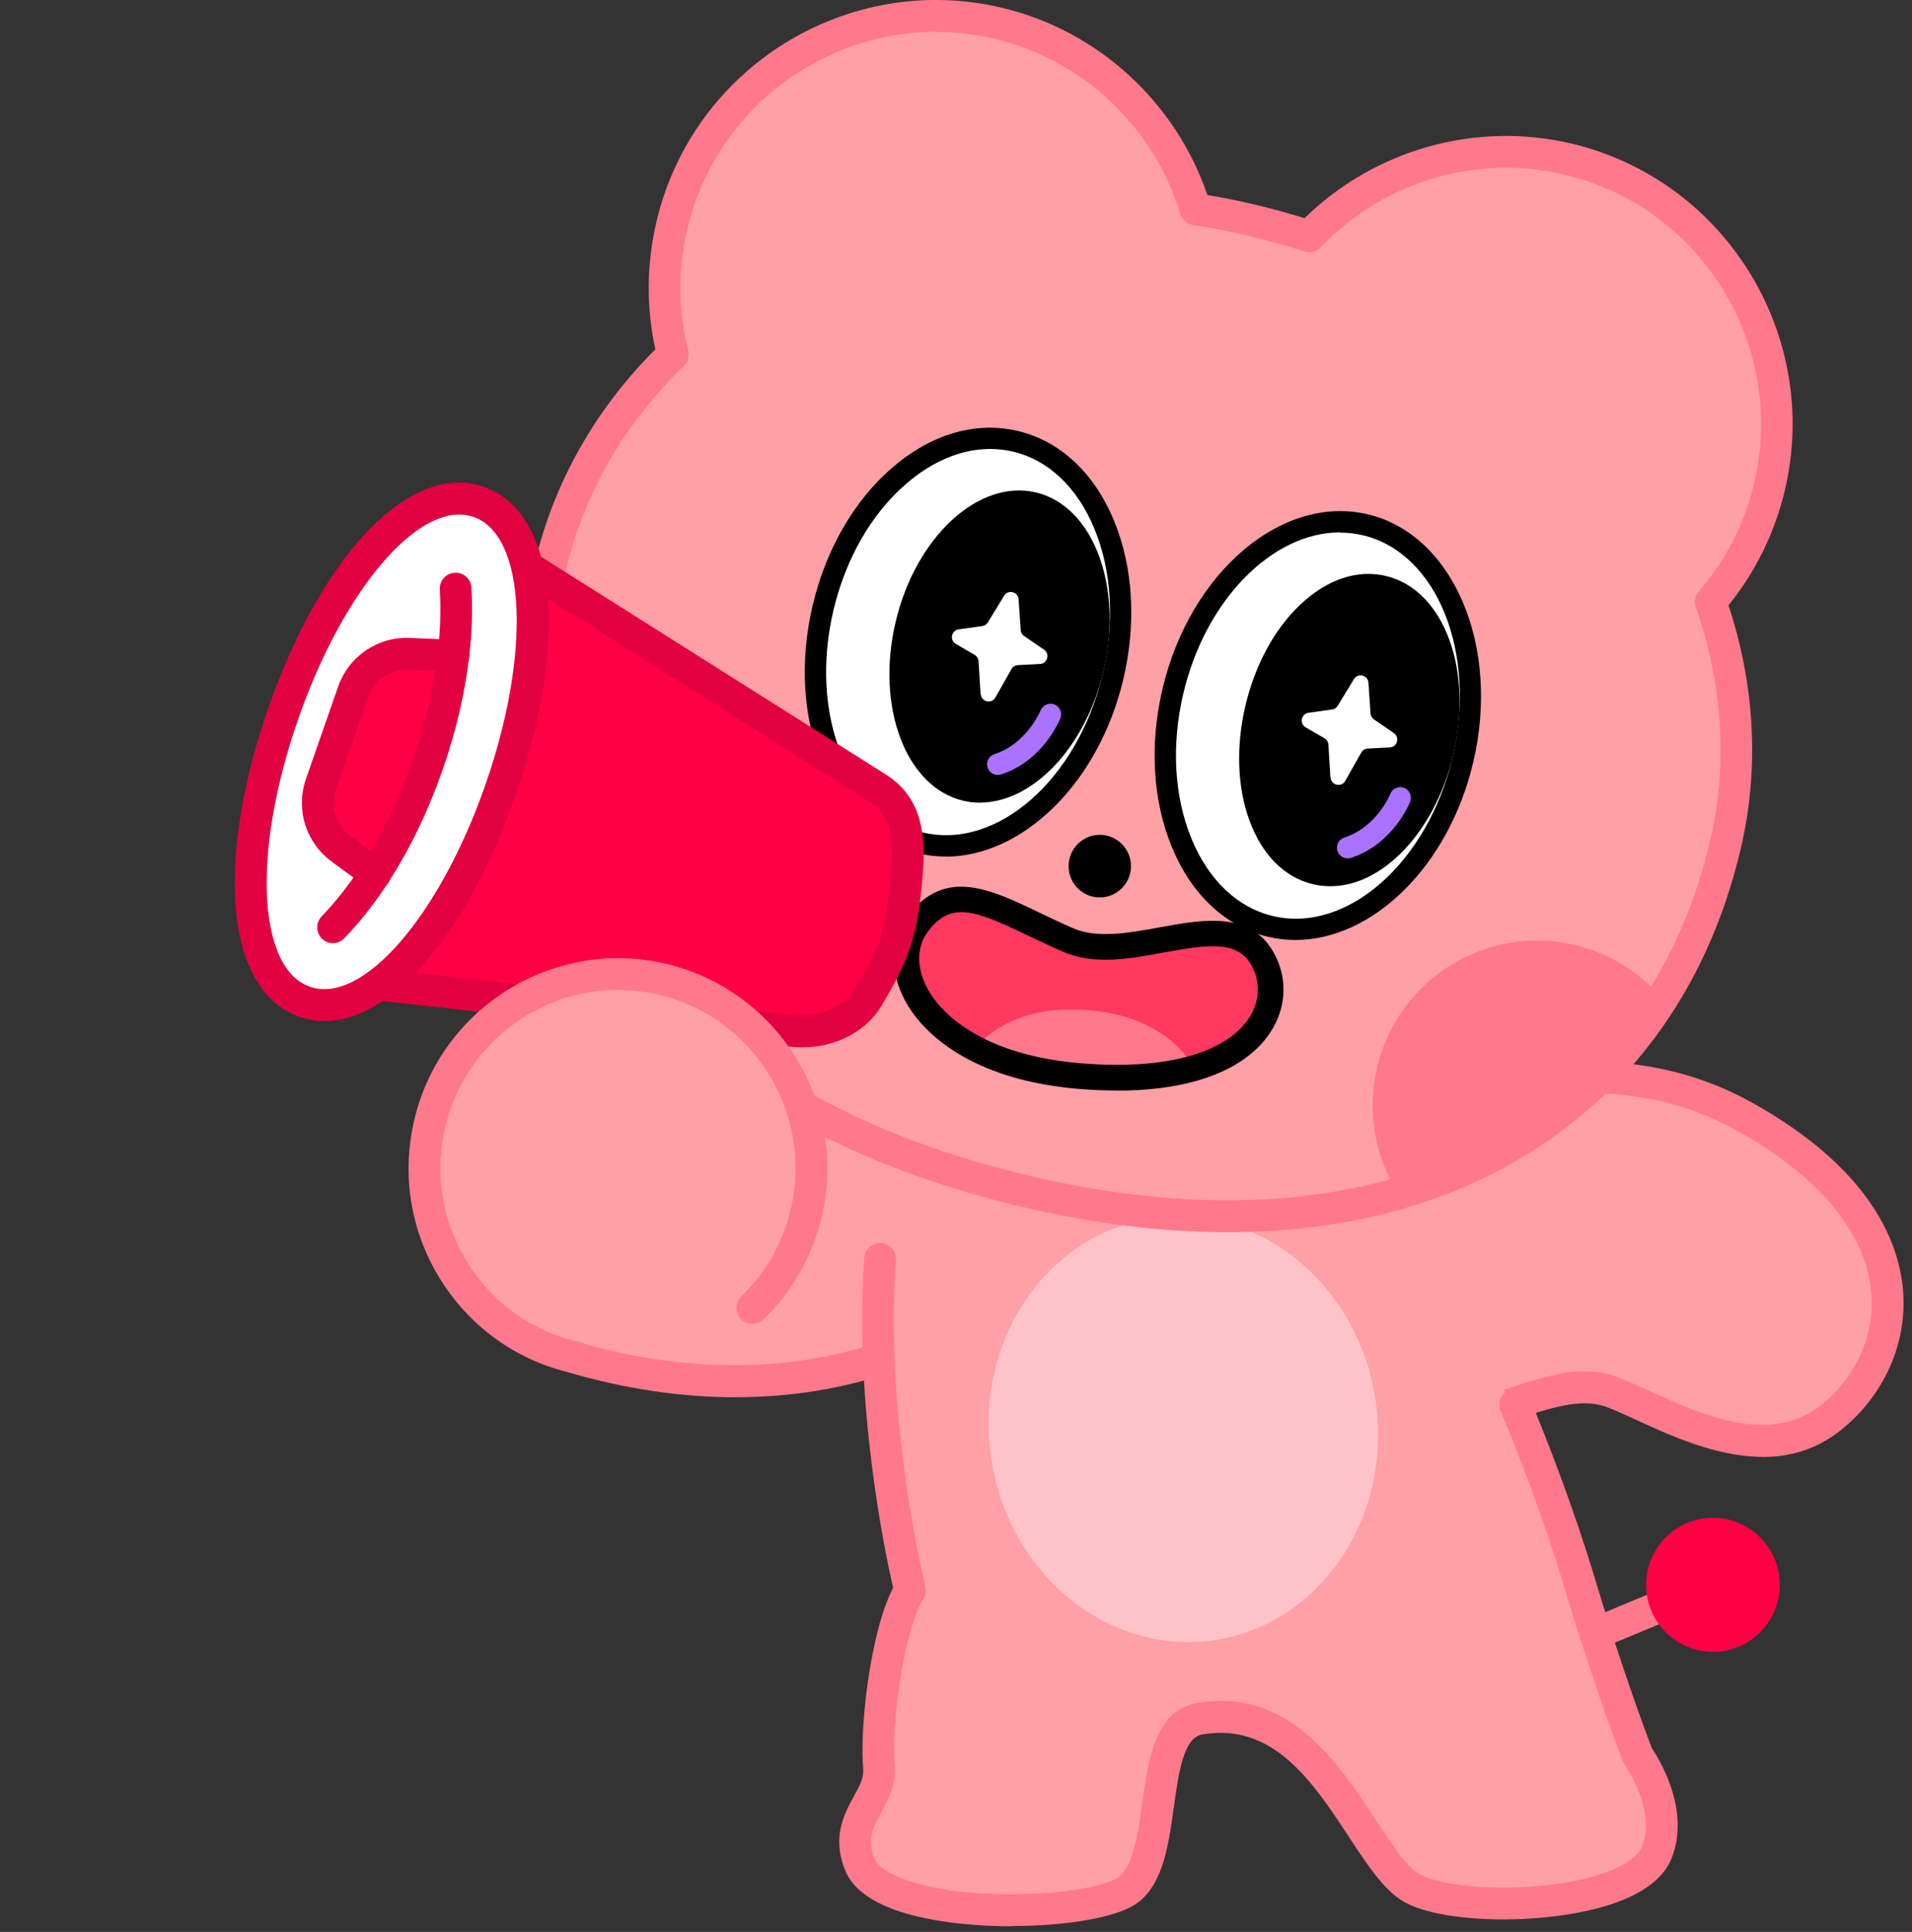 <?xml version="1.0" encoding="utf-8"?>
<svg xmlns="http://www.w3.org/2000/svg" fill="none" height="100%" overflow="visible" preserveAspectRatio="none" style="display: block;" viewBox="0 0 193 195" width="100%">
<rect x="0" y="0" width="193" height="195" fill="#333333" stroke="none"/>
<g clip-path="url(#clip0_0_16)" id="Isolation_Mode">
<path d="M158.705 167.455C158.071 167.455 157.48 167.078 157.222 166.463C156.889 165.644 157.276 164.706 158.093 164.361L172.285 158.465C173.101 158.13 174.036 158.518 174.38 159.338C174.713 160.157 174.326 161.095 173.51 161.44L159.317 167.336C159.113 167.423 158.909 167.455 158.705 167.455Z" fill="#FF788C" id="Vector"/>
<g id="Group">
<path d="M172.908 165.127C175.75 165.127 178.054 162.815 178.054 159.963C178.054 157.111 175.75 154.799 172.908 154.799C170.066 154.799 167.762 157.111 167.762 159.963C167.762 162.815 170.066 165.127 172.908 165.127Z" fill="#FF0044" id="Vector_2"/>
<path d="M172.908 166.733C169.191 166.733 166.161 163.693 166.161 159.963C166.161 156.233 169.191 153.193 172.908 153.193C176.625 153.193 179.655 156.233 179.655 159.963C179.655 163.693 176.625 166.733 172.908 166.733ZM172.908 156.406C170.953 156.406 169.363 158.001 169.363 159.963C169.363 161.925 170.953 163.52 172.908 163.52C174.863 163.52 176.453 161.925 176.453 159.963C176.453 158.001 174.863 156.406 172.908 156.406Z" fill="#FF0044" id="Vector_3"/>
</g>
<g id="Group_2">
<path d="M95.909 133.951C95.909 133.951 81.813 143.599 58.757 137.25C35.669 130.89 55.727 84.374 83.457 96.308C111.175 108.241 102.924 126.653 95.909 133.962V133.951Z" fill="#FF9FA6" id="Vector_4"/>
<path d="M74.238 141.033C69.565 141.033 64.236 140.419 58.327 138.791C52.579 137.207 48.733 133.121 47.498 127.278C45.521 117.964 50.484 105.621 59.036 98.561C66.503 92.405 75.388 91.079 84.08 94.82C95.661 99.8 102.354 106.408 103.977 114.429C105.621 122.6 101.484 130.437 97.058 135.061C96.983 135.137 96.897 135.212 96.811 135.277C96.36 135.59 88.184 141.033 74.238 141.033ZM74.421 95.973C69.715 95.973 65.149 97.677 61.067 101.051C53.364 107.4 48.873 118.385 50.624 126.61C51.312 129.876 53.364 134.091 59.165 135.697C80.105 141.465 93.437 133.606 94.855 132.711C98.669 128.669 102.215 121.953 100.818 115.075C99.421 108.144 93.351 102.323 82.79 97.774C79.997 96.566 77.171 95.973 74.4 95.973H74.421Z" fill="#FF788C" id="Vector_5"/>
</g>
<g id="Group_3">
<g id="Group_4">
<path d="M176.066 112.704C194.835 123.16 192.568 136.883 184.822 143.092C177.538 148.935 167.428 142.219 162.68 140.505C155.643 137.961 147.112 147.092 135.595 142.931C124.626 138.964 124.185 134.102 133.231 121.856C141.364 110.839 160.477 104.015 176.066 112.704Z" fill="#FF9FA6" id="Vector_6"/>
<path d="M177.925 147.049C173.284 147.049 168.632 144.914 165.119 143.297C163.948 142.758 162.938 142.295 162.132 142.004C159.564 141.077 156.492 142.111 152.935 143.297C148.079 144.925 142.041 146.952 135.058 144.429C129.45 142.402 126.528 140.117 125.593 137.002C124.454 133.218 126.291 128.55 131.953 120.886C140.698 109.039 160.821 102.355 176.851 111.292C188.69 117.889 191.677 125.241 192.096 130.254C192.536 135.579 190.194 140.839 185.832 144.343C183.351 146.326 180.643 147.059 177.936 147.059L177.925 147.049ZM159.951 138.435C161.058 138.435 162.143 138.597 163.217 138.985C164.152 139.319 165.215 139.815 166.451 140.376C171.597 142.737 178.634 145.971 183.823 141.82C187.358 138.996 189.249 134.76 188.894 130.512C188.54 126.287 185.897 120.002 175.293 114.094C160.735 105.988 142.46 112.046 134.521 122.794C129.675 129.359 127.86 133.444 128.655 136.064C129.267 138.08 131.642 139.772 136.143 141.4C142.084 143.545 147.091 141.874 151.926 140.246C154.697 139.319 157.373 138.425 159.962 138.425L159.951 138.435Z" fill="#FF788C" id="Vector_7"/>
</g>
<path d="M152.968 141.799C154.945 146.564 157.448 153.064 159.521 160.006C162.54 170.107 165.312 177.222 165.312 177.222C165.312 177.222 169.137 182.482 167.225 187.064C164.936 192.572 148.069 193.316 142.772 190.729C137.475 188.142 133.49 171.303 121.059 173.524C115.225 174.559 118.577 188.573 113.281 191.16C107.984 193.747 89.097 193.736 86.809 188.239C84.907 183.657 89.043 181.825 88.721 178.397C88.345 174.376 89.516 164.372 91.847 160.524C91.847 160.491 75.624 95.1 116.063 95.1" fill="#FF9FA6" id="Vector_8"/>
<path d="M102.118 194.426C97.767 194.426 93.255 193.887 90.053 192.669C87.593 191.731 86.003 190.448 85.337 188.842C83.918 185.436 85.229 183.075 86.174 181.339C86.819 180.164 87.206 179.41 87.131 178.526C86.765 174.645 87.786 164.868 90.15 160.265C89.344 156.75 86.196 141.831 87.238 126.955C87.303 126.071 88.108 125.424 88.946 125.467C89.827 125.532 90.493 126.297 90.429 127.181C89.333 142.726 92.975 158.367 93.394 160.103C93.405 160.168 93.427 160.254 93.437 160.319C93.48 160.674 93.405 161.03 93.212 161.343C91.149 164.749 89.945 174.279 90.311 178.224C90.493 180.132 89.677 181.598 88.968 182.892C88.098 184.476 87.464 185.63 88.28 187.592C88.592 188.336 89.612 189.069 91.17 189.651C97.402 192.012 109.069 191.397 112.572 189.683C114.355 188.81 114.871 185.156 115.311 181.932C115.913 177.588 116.6 172.651 120.769 171.918C130.03 170.258 135.112 177.987 138.808 183.614C140.484 186.169 142.074 188.584 143.46 189.263C146.876 190.934 156.61 191.074 162.261 188.928C164.119 188.228 165.344 187.333 165.731 186.417C167.257 182.741 164.034 178.181 164.001 178.138C163.926 178.03 163.851 177.901 163.808 177.782C163.776 177.707 160.982 170.484 157.974 160.437C155.847 153.322 153.268 146.704 151.474 142.392C151.13 141.572 151.517 140.635 152.334 140.29C153.15 139.945 154.085 140.333 154.429 141.152C156.244 145.529 158.877 152.266 161.047 159.51C163.754 168.565 166.29 175.281 166.73 176.435C167.45 177.502 170.727 182.762 168.696 187.656C167.955 189.446 166.172 190.88 163.41 191.936C157.33 194.243 146.564 194.351 142.074 192.152C139.893 191.084 138.152 188.443 136.143 185.382C132.576 179.949 128.537 173.793 121.338 175.076C119.458 175.41 118.975 178.946 118.491 182.374C117.911 186.589 117.299 190.955 113.979 192.572C111.605 193.736 106.953 194.405 102.107 194.405L102.118 194.426Z" fill="#FF788C" id="Vector_9"/>
<path d="M122.534 165.555C133.256 163.991 140.567 153.191 138.864 141.431C137.16 129.671 127.087 121.405 116.365 122.969C105.643 124.533 98.332 135.334 100.036 147.093C101.74 158.853 111.812 167.119 122.534 165.555Z" fill="#FFC2C9" id="Vector_10"/>
<g id="Group_5">
<g id="Group_6">
<path d="M172.671 60.756C175.465 57.522 177.549 53.587 178.602 49.135C182.094 34.377 173.004 19.566 158.296 16.051C148.477 13.712 138.636 17 132.147 23.834C130.288 23.231 128.397 22.703 126.463 22.239C124.529 21.776 122.595 21.398 120.672 21.096C117.933 12.063 110.627 4.679 100.807 2.339C86.099 -1.164 71.338 7.956 67.835 22.713C66.782 27.165 66.879 31.617 67.921 35.768C61.894 41.567 57.543 48.779 55.587 57.069C49.184 84.116 63.871 110.774 103.278 120.174C142.686 129.564 167.751 112.381 174.165 85.344C176.131 77.055 175.476 68.647 172.693 60.756H172.671Z" fill="#FF9FA6" id="Vector_11"/>
<g id="Group_7">
<path d="M112.338 68.304C114.989 57.113 110.591 46.48 102.515 44.554C94.439 42.628 85.743 50.139 83.092 61.329C80.441 72.52 84.839 83.153 92.915 85.079C100.992 87.005 109.687 79.494 112.338 68.304Z" fill="white" id="Vector_12"/>
<path d="M95.457 86.455C94.522 86.455 93.588 86.347 92.664 86.131C88.409 85.118 84.971 81.906 82.984 77.098C81.039 72.409 80.706 66.717 82.038 61.079C83.371 55.452 86.218 50.515 90.064 47.205C94.007 43.799 98.508 42.494 102.763 43.508C107.017 44.521 110.455 47.733 112.443 52.541C114.387 57.241 114.721 62.922 113.388 68.56C110.907 79.049 103.225 86.466 95.457 86.466V86.455ZM99.937 45.319C97.069 45.319 94.136 46.526 91.471 48.833C87.969 51.851 85.369 56.379 84.133 61.575C82.909 66.771 83.199 71.988 84.971 76.268C86.69 80.429 89.602 83.189 93.169 84.029C100.668 85.808 108.79 78.65 111.304 68.053C112.529 62.858 112.239 57.64 110.466 53.361C108.747 49.199 105.836 46.44 102.269 45.588C101.506 45.405 100.722 45.319 99.937 45.319Z" fill="black" id="Vector_13"/>
</g>
<g id="Group_8">
<g id="Group_9">
<path d="M110.337 67.531C112.234 59.52 109.547 52.018 104.334 50.775C99.121 49.532 93.357 55.018 91.46 63.029C89.562 71.039 92.25 78.541 97.463 79.784C102.675 81.027 108.439 75.541 110.337 67.531Z" fill="black" id="Vector_14"/>
<path d="M98.927 81.022C98.347 81.022 97.778 80.957 97.209 80.817C91.428 79.437 88.377 71.341 90.408 62.761C92.438 54.18 98.799 48.326 104.579 49.706C110.359 51.086 113.41 59.182 111.379 67.763C109.553 75.492 104.203 81.011 98.927 81.011V81.022ZM102.806 51.668C98.53 51.668 94.093 56.53 92.503 63.267C90.752 70.684 93.083 77.615 97.713 78.726C102.344 79.825 107.533 74.694 109.295 67.267C111.046 59.85 108.715 52.919 104.084 51.808C103.665 51.711 103.236 51.657 102.806 51.657V51.668Z" fill="black" id="Vector_15"/>
</g>
<path d="M100.711 78.219C100.26 78.219 99.83 77.928 99.69 77.475C99.507 76.904 99.819 76.3 100.388 76.117C103.655 75.061 105.019 71.74 105.04 71.708C105.266 71.158 105.889 70.889 106.437 71.104C106.985 71.331 107.254 71.945 107.039 72.495C106.974 72.667 105.298 76.796 101.055 78.165C100.947 78.197 100.829 78.219 100.722 78.219H100.711Z" fill="#AB71FF" id="Vector_16"/>
<path d="M98.981 70.059L98.777 66.738C98.755 66.48 98.616 66.232 98.39 66.102L96.478 64.992C95.833 64.615 96.027 63.634 96.768 63.526L99.153 63.192C99.389 63.16 99.594 63.019 99.712 62.825L101.355 60.13C101.753 59.473 102.763 59.721 102.817 60.486L103.032 63.601C103.053 63.839 103.171 64.065 103.375 64.194L105.384 65.574C106.007 66.005 105.728 66.976 104.987 67.019L102.741 67.137C102.473 67.148 102.226 67.299 102.097 67.536L100.475 70.404C100.088 71.083 99.056 70.846 99.003 70.059H98.981Z" fill="white" id="Vector_17"/>
</g>
<g id="Group_10">
<path d="M147.651 76.73C150.302 65.54 145.904 54.907 137.828 52.981C129.752 51.055 121.056 58.565 118.405 69.756C115.755 80.946 120.153 91.579 128.229 93.505C136.305 95.431 145 87.921 147.651 76.73Z" fill="white" id="Vector_18"/>
<path d="M130.771 94.874C129.837 94.874 128.902 94.766 127.978 94.55C123.724 93.537 120.286 90.325 118.298 85.517C116.353 80.828 116.02 75.136 117.353 69.498C120.135 57.748 129.428 49.857 138.077 51.916C146.715 53.975 151.485 65.218 148.702 76.969C146.221 87.468 138.539 94.874 130.771 94.874ZM135.251 53.738C128.472 53.738 121.693 60.486 119.448 69.994C118.223 75.19 118.513 80.407 120.286 84.687C122.005 88.848 124.916 91.608 128.483 92.459C135.961 94.238 144.104 87.08 146.618 76.483C149.121 65.887 145.071 55.818 137.583 54.029C136.809 53.846 136.036 53.759 135.251 53.759V53.738Z" fill="black" id="Vector_19"/>
</g>
<g id="Group_11">
<g id="Group_12">
<path d="M145.65 75.946C147.548 67.936 144.86 60.434 139.647 59.191C134.435 57.948 128.671 63.434 126.773 71.444C124.875 79.455 127.563 86.957 132.776 88.2C137.988 89.443 143.752 83.957 145.65 75.946Z" fill="black" id="Vector_20"/>
<path d="M134.284 89.452C133.694 89.452 133.103 89.387 132.522 89.247C129.632 88.557 127.355 86.239 126.087 82.725C124.884 79.362 124.755 75.276 125.722 71.191C126.689 67.116 128.633 63.515 131.222 61.057C133.93 58.481 137.003 57.446 139.893 58.136C142.783 58.826 145.06 61.144 146.328 64.658C147.531 68.021 147.66 72.107 146.693 76.192C145.726 80.267 143.771 83.868 141.193 86.326C139.033 88.384 136.637 89.452 134.284 89.452ZM138.141 60.087C136.347 60.087 134.456 60.96 132.705 62.62C130.427 64.787 128.687 68.01 127.817 71.686C126.947 75.362 127.054 79.017 128.118 81.992C129.127 84.805 130.868 86.638 133.027 87.145C135.176 87.651 137.561 86.811 139.721 84.752C141.998 82.585 143.739 79.362 144.609 75.686C145.479 72.01 145.372 68.355 144.308 65.38C143.298 62.567 141.558 60.734 139.398 60.227C138.99 60.13 138.571 60.076 138.141 60.076V60.087Z" fill="black" id="Vector_21"/>
</g>
<path d="M136.025 86.638C135.574 86.638 135.144 86.347 135.004 85.894C134.822 85.323 135.133 84.719 135.703 84.536C138.99 83.48 140.333 80.159 140.344 80.127C140.559 79.577 141.193 79.308 141.741 79.523C142.288 79.739 142.557 80.375 142.342 80.925C142.278 81.097 140.602 85.226 136.358 86.595C136.251 86.627 136.143 86.649 136.025 86.649V86.638Z" fill="#AB71FF" id="Vector_22"/>
<path d="M134.295 78.478L134.091 75.157C134.07 74.899 133.93 74.651 133.704 74.522L131.792 73.411C131.147 73.034 131.341 72.053 132.082 71.945L134.467 71.611C134.704 71.579 134.908 71.438 135.026 71.244L136.67 68.549C137.067 67.892 138.077 68.14 138.131 68.905L138.346 72.02C138.367 72.258 138.485 72.484 138.689 72.613L140.698 73.993C141.322 74.424 141.042 75.395 140.301 75.438L138.056 75.556C137.787 75.567 137.54 75.718 137.411 75.955L135.789 78.823C135.402 79.502 134.37 79.265 134.317 78.478H134.295Z" fill="white" id="Vector_23"/>
</g>
<path d="M111.014 90.584C112.752 90.584 114.162 89.169 114.162 87.425C114.162 85.681 112.752 84.266 111.014 84.266C109.275 84.266 107.866 85.681 107.866 87.425C107.866 89.169 109.275 90.584 111.014 90.584Z" fill="black" id="Vector_24"/>
<path d="M123.885 124.368C117.256 124.368 110.23 123.495 102.892 121.748C83.918 117.221 69.415 108.381 60.927 96.168C52.998 84.752 50.602 71.104 54.019 56.702C55.921 48.693 60.1 41.298 66.148 35.261C65.225 31.025 65.268 26.583 66.267 22.358C69.952 6.759 85.616 -2.911 101.151 0.787C110.81 3.083 118.663 10.284 121.876 19.684C123.541 19.964 125.195 20.299 126.818 20.687C128.429 21.075 130.062 21.517 131.685 22.023C138.765 15.081 149.003 12.203 158.662 14.499C174.208 18.207 183.856 33.914 180.16 49.512C179.161 53.738 177.205 57.726 174.476 61.1C177.173 69.228 177.592 77.723 175.701 85.722C172.295 100.124 164.044 111.227 151.84 117.846C143.836 122.179 134.381 124.368 123.895 124.368H123.885ZM94.458 3.212C82.79 3.212 72.186 11.233 69.382 23.101C68.415 27.187 68.437 31.326 69.468 35.39C69.608 35.951 69.436 36.544 69.028 36.943C63.076 42.667 58.961 49.76 57.145 57.457C53.955 70.942 56.168 83.695 63.57 94.335C71.596 105.891 85.455 114.289 103.644 118.622C121.833 122.956 137.98 121.716 150.325 115.022C161.702 108.855 169.395 98.464 172.596 84.978C174.423 77.292 173.929 69.099 171.178 61.294C170.985 60.745 171.103 60.141 171.479 59.71C174.219 56.541 176.088 52.865 177.066 48.768C180.353 34.895 171.769 20.924 157.942 17.625C149.068 15.502 139.635 18.315 133.318 24.956C132.899 25.408 132.254 25.559 131.663 25.376C129.815 24.783 127.946 24.255 126.098 23.813C124.25 23.371 122.338 22.994 120.425 22.703C119.813 22.605 119.319 22.174 119.136 21.581C116.472 12.806 109.306 6.037 100.431 3.924C98.433 3.45 96.435 3.223 94.469 3.223L94.458 3.212Z" fill="#FF788C" id="Vector_25"/>
<g id="Group_13">
<path d="M76.892 92.934C79.009 83.997 73.497 75.028 64.591 72.905C61.035 72.053 57.468 72.43 54.341 73.756C55.394 84.719 60.293 95.003 69.296 103.358C72.992 101.137 75.818 97.483 76.892 92.944V92.934Z" fill="#FF788C" id="Vector_26"/>
<path d="M138.571 111.13C138.475 114.493 139.409 117.727 141.128 120.465C152.914 117.07 161.896 110.095 167.751 100.781C165.548 98.183 162.53 96.243 158.973 95.391C150.067 93.268 141.128 98.798 139.012 107.734C138.743 108.866 138.593 109.998 138.571 111.119" fill="#FF788C" id="Vector_27"/>
</g>
</g>
<g id="Group_14">
<g id="Group_15">
<path d="M120.522 107.821C117.632 108.661 113.85 109.017 109.026 108.629C104.632 108.273 101.119 107.238 98.422 105.837C98.422 105.837 101.538 101.439 109.381 101.935C118.094 102.474 120.522 107.831 120.522 107.831V107.821Z" fill="#FF788C" id="Vector_28"/>
<path d="M127.731 97.364C129.289 100.921 127.58 105.783 120.522 107.821C120.522 107.821 118.083 102.463 109.381 101.924C101.538 101.428 98.422 105.826 98.422 105.826C91.793 102.377 90.128 96.696 92.61 93.322C96.403 88.169 101.076 91.985 107.898 94.906C114.452 97.709 124.658 90.325 127.742 97.353L127.731 97.364Z" fill="#FF395F" id="Vector_29"/>
</g>
<path d="M112.765 110.074C111.54 110.074 110.251 110.02 108.919 109.912C104.621 109.556 100.893 108.575 97.821 106.969C93.888 104.921 91.192 101.87 90.44 98.593C89.924 96.383 90.332 94.238 91.568 92.556C95.296 87.49 99.959 89.732 104.89 92.104C106.007 92.643 107.168 93.192 108.392 93.721C110.788 94.745 113.979 94.162 117.063 93.602C121.586 92.772 126.721 91.834 128.913 96.847C129.804 98.873 129.772 101.116 128.816 103.153C127.924 105.061 125.819 107.637 120.876 109.071C118.545 109.739 115.827 110.084 112.765 110.084V110.074ZM99.002 104.673C101.764 106.107 105.169 107.001 109.123 107.325C113.485 107.681 117.202 107.422 120.157 106.57C123.294 105.665 125.539 104.058 126.474 102.043C127.108 100.695 127.129 99.218 126.538 97.871C125.228 94.885 122.252 95.262 117.514 96.135C114.054 96.771 110.487 97.429 107.372 96.092C106.093 95.542 104.911 94.971 103.762 94.432C98.444 91.877 95.984 90.875 93.62 94.087C92.836 95.154 92.588 96.545 92.932 98C93.523 100.533 95.726 102.97 98.992 104.662L99.002 104.673Z" fill="black" id="Vector_30"/>
</g>
</g>
<g id="Group_16">
<g id="Group_17">
<path d="M80.029 104.058L31.919 98.679L47.605 53.673L88.571 79.545C91.428 81.356 91.858 84.31 91.557 88.104C91.052 94.41 90.139 96.394 87.614 100.684C86.336 102.862 83.381 104.436 80.029 104.058Z" fill="#FF0044" id="Vector_31"/>
<path d="M81.007 105.718C80.62 105.718 80.233 105.697 79.847 105.654L31.737 100.275C31.253 100.221 30.823 99.951 30.555 99.531C30.286 99.11 30.243 98.604 30.394 98.14L46.08 53.134C46.241 52.671 46.606 52.304 47.068 52.142C47.53 51.981 48.035 52.035 48.454 52.304L89.419 78.176C93.222 80.58 93.437 84.601 93.147 88.234C92.621 94.831 91.643 96.987 88.99 101.504C87.453 104.112 84.338 105.718 80.996 105.718H81.007ZM34.09 97.299L80.201 102.463C83.091 102.786 85.358 101.342 86.228 99.865C88.614 95.812 89.462 94.109 89.946 87.975C90.257 84.051 89.656 82.132 87.711 80.903L48.443 56.109L34.079 97.31L34.09 97.299Z" fill="#E20041" id="Vector_32"/>
</g>
<g id="Group_18">
<g id="Group_19">
<g id="Group_20">
<path d="M37.871 88.19C39.913 85.043 41.75 81.302 43.189 77.163C44.511 73.368 45.37 69.638 45.779 66.156L41.298 65.973C38.774 65.876 36.475 67.439 35.637 69.832L32.414 79.081C31.576 81.485 32.403 84.148 34.444 85.646L37.882 88.169L37.871 88.19ZM48.336 50.666C54.964 52.994 55.362 65.8 50.506 79.728C45.65 93.656 37.377 103.433 30.748 101.105C24.119 98.776 23.733 85.97 28.578 72.042C33.434 58.114 41.696 48.337 48.325 50.666H48.336Z" fill="#FF0044" id="Vector_33"/>
<path d="M32.747 103.056C31.887 103.056 31.049 102.916 30.222 102.625C26.429 101.299 24.141 97.17 23.765 91.025C23.432 85.528 24.603 78.596 27.074 71.514C32.564 55.775 41.524 46.569 48.862 49.156C56.2 51.733 57.5 64.528 52.021 80.267C47.154 94.238 39.537 103.056 32.757 103.056H32.747ZM46.348 51.938C41.159 51.938 34.326 60.454 30.104 72.57C27.772 79.265 26.655 85.743 26.967 90.832C27.139 93.602 27.923 98.421 31.285 99.596C36.582 101.45 44.361 92.502 49.002 79.2C53.632 65.908 53.117 54.04 47.809 52.185C47.347 52.024 46.853 51.938 46.348 51.938ZM37.871 89.797C37.538 89.797 37.205 89.689 36.926 89.484L33.488 86.962C30.856 85.032 29.814 81.658 30.899 78.564L34.122 69.315C35.196 66.232 38.14 64.237 41.363 64.378L45.843 64.561C46.294 64.582 46.703 64.787 46.993 65.121C47.283 65.466 47.422 65.908 47.369 66.35C46.928 70.059 46.036 73.875 44.704 77.691C43.254 81.852 41.406 85.679 39.214 89.064C38.978 89.43 38.591 89.689 38.161 89.764C38.065 89.786 37.968 89.786 37.871 89.786V89.797ZM41.062 67.59C39.289 67.59 37.732 68.69 37.141 70.382L33.918 79.631C33.305 81.377 33.896 83.285 35.379 84.374L37.42 85.873C39.085 83.07 40.514 79.976 41.675 76.634C42.727 73.627 43.48 70.63 43.941 67.698L41.223 67.59C41.17 67.59 41.105 67.59 41.051 67.59H41.062Z" fill="#E20041" id="Vector_34"/>
</g>
<g id="Group_21">
<path d="M45.779 66.167C45.37 69.649 44.511 73.379 43.19 77.173C41.75 81.313 39.913 85.043 37.871 88.201L34.433 85.679C32.392 84.18 31.565 81.518 32.403 79.114L35.626 69.865C36.464 67.472 38.763 65.898 41.288 66.005L45.768 66.189L45.779 66.167Z" fill="#FF0044" id="Vector_35"/>
<path d="M37.871 89.797C37.538 89.797 37.205 89.689 36.926 89.484L33.488 86.962C30.856 85.032 29.814 81.658 30.899 78.564L34.122 69.315C35.196 66.232 38.14 64.237 41.363 64.378L45.843 64.561C46.294 64.582 46.703 64.787 46.993 65.121C47.283 65.466 47.422 65.908 47.369 66.35C46.928 70.059 46.036 73.875 44.704 77.691C43.254 81.852 41.406 85.679 39.214 89.064C38.978 89.43 38.591 89.689 38.161 89.764C38.065 89.786 37.968 89.786 37.871 89.786V89.797ZM41.062 67.59C39.289 67.59 37.732 68.69 37.141 70.382L33.918 79.631C33.305 81.377 33.896 83.285 35.379 84.374L37.42 85.873C39.085 83.07 40.514 79.976 41.675 76.634C42.727 73.627 43.479 70.63 43.941 67.698L41.223 67.59C41.169 67.59 41.105 67.59 41.051 67.59H41.062Z" fill="#E20041" id="Vector_36"/>
</g>
</g>
<g id="Group_22">
<g id="Group_23">
<path d="M50.506 79.739C45.65 93.667 37.377 103.444 30.748 101.115C24.119 98.787 23.733 85.981 28.578 72.053C33.434 58.125 41.696 48.348 48.325 50.676C54.954 53.005 55.351 65.811 50.495 79.739H50.506Z" fill="white" id="Vector_37"/>
<path d="M32.747 103.056C31.887 103.056 31.049 102.916 30.222 102.625C26.429 101.299 24.141 97.17 23.765 91.025C23.432 85.528 24.603 78.596 27.074 71.514C32.564 55.775 41.524 46.569 48.862 49.156C56.2 51.733 57.5 64.528 52.021 80.267C47.154 94.238 39.537 103.056 32.757 103.056H32.747ZM46.348 51.938C41.159 51.938 34.326 60.454 30.104 72.57C27.772 79.265 26.655 85.743 26.967 90.832C27.139 93.602 27.923 98.421 31.285 99.596C36.582 101.45 44.361 92.502 49.002 79.2C53.632 65.908 53.117 54.04 47.809 52.185C47.347 52.024 46.853 51.938 46.348 51.938Z" fill="#E20041" id="Vector_38"/>
</g>
<g id="Group_24">
<path d="M37.871 88.19L34.433 85.668C32.392 84.169 31.565 81.507 32.403 79.103L35.626 69.854C36.464 67.461 38.763 65.887 41.288 65.995L45.768 66.178" fill="#FF0044" id="Vector_39"/>
<path d="M37.871 89.807C37.538 89.807 37.216 89.71 36.926 89.495L33.488 86.972C30.856 85.043 29.814 81.669 30.899 78.575L34.122 69.326C35.196 66.243 38.14 64.248 41.363 64.388L45.843 64.572C46.724 64.604 47.412 65.359 47.379 66.243C47.347 67.126 46.574 67.838 45.714 67.784L41.234 67.601C39.397 67.536 37.753 68.646 37.151 70.393L33.928 79.642C33.316 81.388 33.907 83.296 35.389 84.385L38.827 86.908C39.536 87.436 39.698 88.438 39.171 89.15C38.86 89.581 38.376 89.807 37.882 89.807H37.871Z" fill="#E20041" id="Vector_40"/>
</g>
<path d="M33.627 95.208C33.219 95.208 32.822 95.057 32.51 94.755C31.876 94.141 31.866 93.117 32.478 92.481C33.896 91.015 35.261 89.279 36.528 87.317C38.58 84.148 40.31 80.558 41.675 76.634C42.931 73.034 43.77 69.455 44.178 65.973C44.446 63.698 44.522 61.532 44.393 59.516C44.339 58.632 45.005 57.867 45.886 57.813C46.788 57.748 47.53 58.427 47.584 59.311C47.723 61.51 47.648 63.882 47.347 66.35C46.907 70.059 46.015 73.875 44.683 77.691C43.232 81.852 41.384 85.679 39.193 89.064C37.807 91.198 36.313 93.106 34.745 94.712C34.433 95.036 34.014 95.197 33.595 95.197L33.627 95.208Z" fill="#E20041" id="Vector_41"/>
</g>
</g>
</g>
<path d="M75.925 132.022C78.633 129.402 80.62 125.974 81.469 122.007C83.725 111.421 77 101.019 66.449 98.755C55.899 96.491 45.532 103.239 43.275 113.825C41.019 124.411 47.745 134.814 58.295 137.077C58.295 137.077 58.854 133.563 65.311 131.914C71.767 130.264 75.925 132.022 75.925 132.022Z" fill="#FF9FA6" id="Vector_42"/>
<path d="M58.306 138.683C58.198 138.683 58.08 138.673 57.972 138.651C52.45 137.465 47.723 134.199 44.65 129.445C41.578 124.691 40.536 119.032 41.717 113.491C44.145 102.064 55.394 94.745 66.793 97.181C78.181 99.617 85.476 110.904 83.048 122.341C82.167 126.491 80.094 130.243 77.053 133.175C76.419 133.789 75.399 133.768 74.786 133.132C74.174 132.496 74.195 131.472 74.829 130.857C77.408 128.367 79.17 125.187 79.911 121.662C81.974 111.96 75.785 102.388 66.127 100.318C61.453 99.315 56.651 100.199 52.633 102.819C48.615 105.427 45.854 109.459 44.855 114.159C43.855 118.859 44.736 123.667 47.347 127.699C49.947 131.73 53.965 134.501 58.649 135.503C59.509 135.687 60.068 136.538 59.885 137.411C59.724 138.166 59.058 138.683 58.316 138.683H58.306Z" fill="#FF788C" id="Vector_43"/>
</g>
</g>
<defs>
<clipPath id="clip0_0_16">
<rect fill="white" height="194.426" width="192.139"/>
</clipPath>
</defs>
</svg>